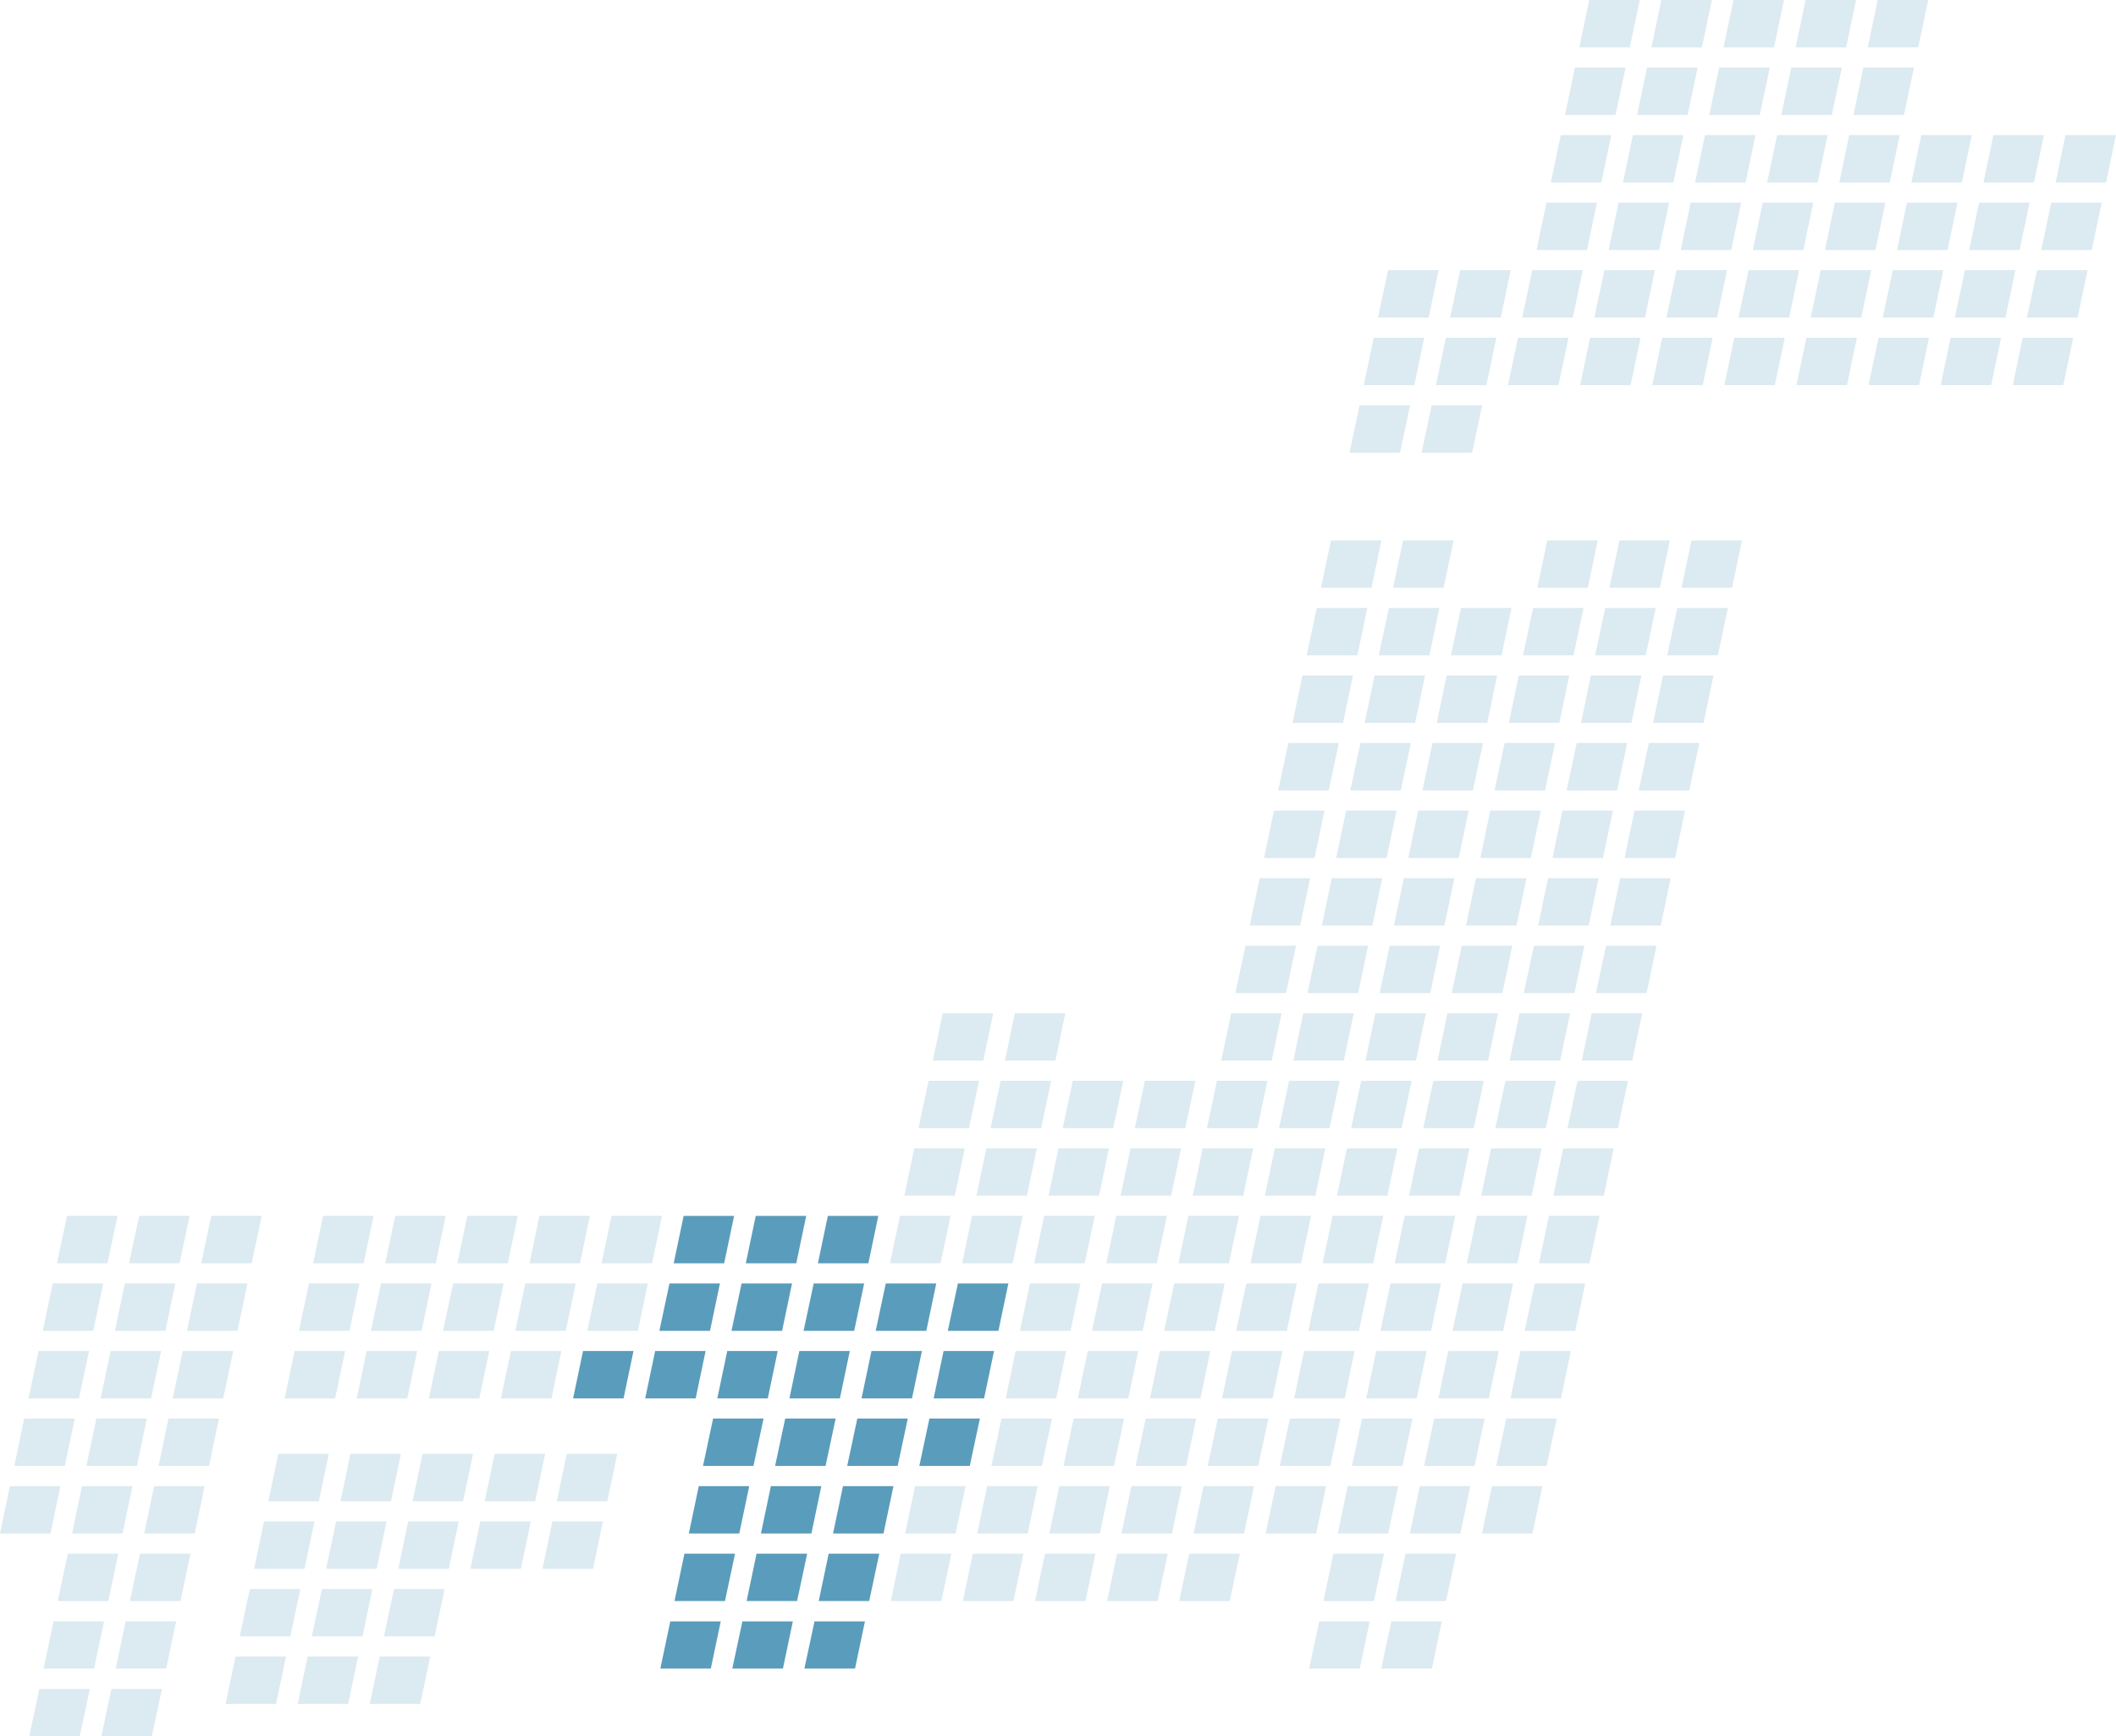 <?xml version="1.0" encoding="UTF-8"?><svg id="_レイヤー_2" xmlns="http://www.w3.org/2000/svg" viewBox="0 0 130 106.66"><defs><style>.cls-1{fill:#dceaf1;}.cls-2{fill:#5a9cbb;}</style></defs><g id="_レイヤー_2-2"><polygon class="cls-1" points="22.72 104.68 25.82 104.68 26.43 101.77 23.33 101.77 22.72 104.68"/><polygon class="cls-1" points="18.29 104.68 21.39 104.68 22 101.77 18.9 101.77 18.29 104.68"/><polygon class="cls-1" points="13.86 104.68 16.96 104.68 17.57 101.77 14.47 101.77 13.86 104.68"/><polygon class="cls-1" points="6.23 106.66 9.33 106.66 9.95 103.76 6.85 103.76 6.23 106.66"/><polygon class="cls-1" points="1.8 106.66 4.9 106.66 5.52 103.76 2.42 103.76 1.8 106.66"/><polygon class="cls-2" points="49.42 102.51 52.53 102.51 53.14 99.61 50.04 99.61 49.42 102.51"/><polygon class="cls-2" points="44.99 102.51 48.1 102.51 48.71 99.61 45.61 99.61 44.99 102.51"/><polygon class="cls-2" points="40.57 102.51 43.67 102.51 44.28 99.61 41.18 99.61 40.57 102.51"/><polygon class="cls-1" points="23.59 100.53 26.7 100.53 27.31 97.62 24.21 97.62 23.59 100.53"/><polygon class="cls-1" points="19.16 100.53 22.27 100.53 22.88 97.62 19.78 97.62 19.16 100.53"/><polygon class="cls-1" points="14.73 100.53 17.84 100.53 18.45 97.62 15.35 97.62 14.73 100.53"/><polygon class="cls-1" points="7.11 102.51 10.21 102.51 10.82 99.61 7.72 99.61 7.11 102.51"/><polygon class="cls-1" points="2.68 102.51 5.78 102.51 6.39 99.61 3.29 99.61 2.68 102.51"/><polygon class="cls-1" points="72.45 98.36 75.55 98.36 76.17 95.45 73.06 95.45 72.45 98.36"/><polygon class="cls-1" points="68.02 98.36 71.12 98.36 71.74 95.45 68.63 95.45 68.02 98.36"/><polygon class="cls-1" points="63.59 98.36 66.69 98.36 67.3 95.45 64.2 95.45 63.59 98.36"/><polygon class="cls-1" points="59.16 98.36 62.26 98.36 62.88 95.45 59.77 95.45 59.16 98.36"/><polygon class="cls-1" points="54.73 98.36 57.83 98.36 58.45 95.45 55.34 95.45 54.73 98.36"/><polygon class="cls-2" points="50.3 98.36 53.4 98.36 54.02 95.45 50.91 95.45 50.3 98.36"/><polygon class="cls-2" points="45.87 98.36 48.97 98.36 49.59 95.45 46.48 95.45 45.87 98.36"/><polygon class="cls-2" points="41.44 98.36 44.54 98.36 45.16 95.45 42.05 95.45 41.44 98.36"/><polygon class="cls-1" points="33.33 96.38 36.43 96.38 37.04 93.47 33.94 93.47 33.33 96.38"/><polygon class="cls-1" points="28.9 96.38 32 96.38 32.61 93.47 29.51 93.47 28.9 96.38"/><polygon class="cls-1" points="24.47 96.38 27.57 96.38 28.18 93.47 25.08 93.47 24.47 96.38"/><polygon class="cls-1" points="20.04 96.38 23.14 96.38 23.75 93.47 20.65 93.47 20.04 96.38"/><polygon class="cls-1" points="15.61 96.38 18.71 96.38 19.32 93.47 16.22 93.47 15.61 96.38"/><polygon class="cls-1" points="7.98 98.36 11.09 98.36 11.7 95.45 8.6 95.45 7.98 98.36"/><polygon class="cls-1" points="3.55 98.36 6.65 98.36 7.27 95.45 4.17 95.45 3.55 98.36"/><polygon class="cls-1" points="73.33 94.21 76.43 94.21 77.04 91.3 73.94 91.3 73.33 94.21"/><polygon class="cls-1" points="68.9 94.21 72 94.21 72.61 91.3 69.51 91.3 68.9 94.21"/><polygon class="cls-1" points="64.47 94.21 67.57 94.21 68.18 91.3 65.08 91.3 64.47 94.21"/><polygon class="cls-1" points="60.04 94.21 63.14 94.21 63.75 91.3 60.65 91.3 60.04 94.21"/><polygon class="cls-1" points="55.61 94.21 58.71 94.21 59.32 91.3 56.22 91.3 55.61 94.21"/><polygon class="cls-2" points="51.18 94.21 54.28 94.21 54.89 91.3 51.79 91.3 51.18 94.21"/><polygon class="cls-2" points="46.75 94.21 49.85 94.21 50.46 91.3 47.36 91.3 46.75 94.21"/><polygon class="cls-2" points="42.32 94.21 45.42 94.21 46.03 91.3 42.93 91.3 42.32 94.21"/><polygon class="cls-1" points="34.21 92.23 37.31 92.23 37.92 89.32 34.82 89.32 34.21 92.23"/><polygon class="cls-1" points="29.78 92.23 32.88 92.23 33.49 89.32 30.39 89.32 29.78 92.23"/><polygon class="cls-1" points="25.35 92.23 28.45 92.23 29.06 89.32 25.96 89.32 25.35 92.23"/><polygon class="cls-1" points="20.92 92.23 24.02 92.23 24.63 89.32 21.53 89.32 20.92 92.23"/><polygon class="cls-1" points="16.49 92.23 19.59 92.23 20.2 89.32 17.1 89.32 16.49 92.23"/><polygon class="cls-1" points="8.86 94.21 11.96 94.21 12.57 91.3 9.47 91.3 8.86 94.21"/><polygon class="cls-1" points="4.43 94.21 7.53 94.21 8.14 91.3 5.04 91.3 4.43 94.21"/><polygon class="cls-1" points="0 94.21 3.1 94.21 3.71 91.3 .61 91.3 0 94.21"/><polygon class="cls-1" points="74.2 90.06 77.3 90.06 77.92 87.15 74.82 87.15 74.2 90.06"/><polygon class="cls-1" points="69.77 90.06 72.87 90.06 73.49 87.15 70.39 87.15 69.77 90.06"/><polygon class="cls-1" points="65.34 90.06 68.44 90.06 69.06 87.15 65.96 87.15 65.34 90.06"/><polygon class="cls-1" points="60.91 90.06 64.01 90.06 64.63 87.15 61.53 87.15 60.91 90.06"/><polygon class="cls-2" points="56.48 90.06 59.58 90.06 60.2 87.15 57.1 87.15 56.48 90.06"/><polygon class="cls-2" points="52.05 90.06 55.15 90.06 55.77 87.15 52.67 87.15 52.05 90.06"/><polygon class="cls-2" points="47.62 90.06 50.72 90.06 51.34 87.15 48.24 87.15 47.62 90.06"/><polygon class="cls-2" points="43.19 90.06 46.29 90.06 46.91 87.15 43.81 87.15 43.19 90.06"/><polygon class="cls-1" points="9.74 90.06 12.84 90.06 13.45 87.15 10.35 87.15 9.74 90.06"/><polygon class="cls-1" points="5.31 90.06 8.41 90.06 9.02 87.15 5.92 87.15 5.31 90.06"/><polygon class="cls-1" points=".88 90.06 3.98 90.06 4.59 87.15 1.49 87.15 .88 90.06"/><polygon class="cls-1" points="70.65 85.91 73.75 85.91 74.36 83 71.26 83 70.65 85.91"/><polygon class="cls-1" points="66.22 85.91 69.32 85.91 69.93 83 66.83 83 66.22 85.91"/><polygon class="cls-1" points="61.79 85.91 64.89 85.91 65.5 83 62.4 83 61.79 85.91"/><polygon class="cls-2" points="57.36 85.91 60.46 85.91 61.07 83 57.97 83 57.36 85.91"/><polygon class="cls-2" points="52.93 85.91 56.03 85.91 56.64 83 53.54 83 52.93 85.91"/><polygon class="cls-2" points="48.5 85.91 51.6 85.91 52.21 83 49.11 83 48.5 85.91"/><polygon class="cls-2" points="44.07 85.91 47.17 85.91 47.78 83 44.68 83 44.07 85.91"/><polygon class="cls-2" points="39.64 85.91 42.74 85.91 43.35 83 40.25 83 39.64 85.91"/><polygon class="cls-2" points="35.21 85.91 38.31 85.91 38.92 83 35.82 83 35.21 85.91"/><polygon class="cls-1" points="30.78 85.91 33.88 85.91 34.49 83 31.39 83 30.78 85.91"/><polygon class="cls-1" points="26.35 85.91 29.45 85.91 30.06 83 26.96 83 26.35 85.91"/><polygon class="cls-1" points="21.92 85.91 25.02 85.91 25.63 83 22.53 83 21.92 85.91"/><polygon class="cls-1" points="17.49 85.91 20.59 85.91 21.2 83 18.1 83 17.49 85.91"/><polygon class="cls-1" points="10.61 85.91 13.71 85.91 14.33 83 11.23 83 10.61 85.91"/><polygon class="cls-1" points="6.18 85.91 9.28 85.91 9.9 83 6.8 83 6.18 85.91"/><polygon class="cls-1" points="1.75 85.91 4.85 85.91 5.47 83 2.37 83 1.75 85.91"/><polygon class="cls-1" points="71.52 81.76 74.63 81.76 75.24 78.85 72.14 78.85 71.52 81.76"/><polygon class="cls-1" points="67.09 81.76 70.2 81.76 70.81 78.85 67.71 78.85 67.09 81.76"/><polygon class="cls-1" points="62.66 81.76 65.77 81.76 66.38 78.85 63.28 78.85 62.66 81.76"/><polygon class="cls-2" points="58.23 81.76 61.34 81.76 61.95 78.85 58.85 78.85 58.23 81.76"/><polygon class="cls-2" points="53.8 81.76 56.91 81.76 57.52 78.85 54.42 78.85 53.8 81.76"/><polygon class="cls-2" points="49.37 81.76 52.48 81.76 53.09 78.85 49.99 78.85 49.37 81.76"/><polygon class="cls-2" points="44.94 81.76 48.05 81.76 48.66 78.85 45.56 78.85 44.94 81.76"/><polygon class="cls-2" points="40.51 81.76 43.62 81.76 44.23 78.85 41.13 78.85 40.51 81.76"/><polygon class="cls-1" points="36.08 81.76 39.19 81.76 39.8 78.85 36.7 78.85 36.08 81.76"/><polygon class="cls-1" points="31.66 81.76 34.76 81.76 35.37 78.85 32.27 78.85 31.66 81.76"/><polygon class="cls-1" points="27.22 81.76 30.33 81.76 30.94 78.85 27.84 78.85 27.22 81.76"/><polygon class="cls-1" points="22.79 81.76 25.9 81.76 26.51 78.85 23.41 78.85 22.79 81.76"/><polygon class="cls-1" points="18.37 81.76 21.47 81.76 22.08 78.85 18.98 78.85 18.37 81.76"/><polygon class="cls-1" points="11.49 81.76 14.59 81.76 15.2 78.85 12.1 78.85 11.49 81.76"/><polygon class="cls-1" points="7.06 81.76 10.16 81.76 10.77 78.85 7.67 78.85 7.06 81.76"/><polygon class="cls-1" points="2.63 81.76 5.73 81.76 6.34 78.85 3.24 78.85 2.63 81.76"/><polygon class="cls-1" points="76.83 77.61 79.93 77.61 80.55 74.7 77.44 74.7 76.83 77.61"/><polygon class="cls-1" points="72.4 77.61 75.5 77.61 76.12 74.7 73.01 74.7 72.4 77.61"/><polygon class="cls-1" points="67.97 77.61 71.07 77.61 71.69 74.7 68.58 74.7 67.97 77.61"/><polygon class="cls-1" points="63.54 77.61 66.64 77.61 67.26 74.7 64.15 74.7 63.54 77.61"/><polygon class="cls-1" points="59.11 77.61 62.21 77.61 62.83 74.7 59.72 74.7 59.11 77.61"/><polygon class="cls-1" points="54.68 77.61 57.78 77.61 58.4 74.7 55.29 74.7 54.68 77.61"/><polygon class="cls-2" points="50.25 77.61 53.35 77.61 53.96 74.7 50.86 74.7 50.25 77.61"/><polygon class="cls-2" points="45.82 77.61 48.92 77.61 49.53 74.7 46.43 74.7 45.82 77.61"/><polygon class="cls-2" points="41.39 77.61 44.49 77.61 45.1 74.7 42 74.7 41.39 77.61"/><polygon class="cls-1" points="36.96 77.61 40.06 77.61 40.67 74.7 37.57 74.7 36.96 77.61"/><polygon class="cls-1" points="32.53 77.61 35.63 77.61 36.24 74.7 33.14 74.7 32.53 77.61"/><polygon class="cls-1" points="28.1 77.61 31.2 77.61 31.81 74.7 28.71 74.7 28.1 77.61"/><polygon class="cls-1" points="23.67 77.61 26.77 77.61 27.38 74.7 24.28 74.7 23.67 77.61"/><polygon class="cls-1" points="19.24 77.61 22.34 77.61 22.95 74.7 19.85 74.7 19.24 77.61"/><polygon class="cls-1" points="12.36 77.61 15.46 77.61 16.08 74.7 12.98 74.7 12.36 77.61"/><polygon class="cls-1" points="7.93 77.61 11.03 77.61 11.65 74.7 8.55 74.7 7.93 77.61"/><polygon class="cls-1" points="3.5 77.61 6.6 77.61 7.22 74.7 4.12 74.7 3.5 77.61"/><polygon class="cls-1" points="95.43 73.46 98.53 73.46 99.14 70.55 96.04 70.55 95.43 73.46"/><polygon class="cls-1" points="91 73.46 94.1 73.46 94.71 70.55 91.61 70.55 91 73.46"/><polygon class="cls-1" points="84.86 102.51 87.97 102.51 88.58 99.61 85.48 99.61 84.86 102.51"/><polygon class="cls-1" points="80.43 102.51 83.54 102.51 84.15 99.61 81.05 99.61 80.43 102.51"/><polygon class="cls-1" points="85.74 98.36 88.84 98.36 89.46 95.45 86.35 95.45 85.74 98.36"/><polygon class="cls-1" points="81.31 98.36 84.41 98.36 85.03 95.45 81.92 95.45 81.31 98.36"/><polygon class="cls-1" points="91.05 94.21 94.15 94.21 94.76 91.3 91.66 91.3 91.05 94.21"/><polygon class="cls-1" points="86.62 94.21 89.72 94.21 90.33 91.3 87.23 91.3 86.62 94.21"/><polygon class="cls-1" points="82.19 94.21 85.29 94.21 85.9 91.3 82.8 91.3 82.19 94.21"/><polygon class="cls-1" points="77.76 94.21 80.86 94.21 81.47 91.3 78.37 91.3 77.76 94.21"/><polygon class="cls-1" points="91.92 90.06 95.02 90.06 95.64 87.15 92.54 87.15 91.92 90.06"/><polygon class="cls-1" points="87.49 90.06 90.59 90.06 91.21 87.15 88.11 87.15 87.49 90.06"/><polygon class="cls-1" points="83.06 90.06 86.16 90.06 86.78 87.15 83.68 87.15 83.06 90.06"/><polygon class="cls-1" points="78.63 90.06 81.73 90.06 82.35 87.15 79.25 87.15 78.63 90.06"/><polygon class="cls-1" points="92.8 85.91 95.9 85.91 96.51 83 93.41 83 92.8 85.91"/><polygon class="cls-1" points="88.37 85.91 91.47 85.91 92.08 83 88.98 83 88.37 85.91"/><polygon class="cls-1" points="83.94 85.91 87.04 85.91 87.65 83 84.55 83 83.94 85.91"/><polygon class="cls-1" points="79.51 85.91 82.61 85.91 83.22 83 80.12 83 79.51 85.91"/><polygon class="cls-1" points="75.08 85.91 78.18 85.91 78.79 83 75.69 83 75.08 85.91"/><polygon class="cls-1" points="93.67 81.76 96.78 81.76 97.39 78.85 94.29 78.85 93.67 81.76"/><polygon class="cls-1" points="89.24 81.76 92.35 81.76 92.96 78.85 89.86 78.85 89.24 81.76"/><polygon class="cls-1" points="84.81 81.76 87.92 81.76 88.53 78.85 85.43 78.85 84.81 81.76"/><polygon class="cls-1" points="80.38 81.76 83.49 81.76 84.1 78.85 81 78.85 80.38 81.76"/><polygon class="cls-1" points="75.95 81.76 79.06 81.76 79.67 78.85 76.57 78.85 75.95 81.76"/><polygon class="cls-1" points="94.55 77.61 97.65 77.61 98.27 74.7 95.16 74.7 94.55 77.61"/><polygon class="cls-1" points="90.12 77.61 93.22 77.61 93.84 74.7 90.73 74.7 90.12 77.61"/><polygon class="cls-1" points="85.69 77.61 88.79 77.61 89.4 74.7 86.3 74.7 85.69 77.61"/><polygon class="cls-1" points="81.26 77.61 84.36 77.61 84.98 74.7 81.87 74.7 81.26 77.61"/><polygon class="cls-1" points="86.57 73.46 89.67 73.46 90.28 70.55 87.18 70.55 86.57 73.46"/><polygon class="cls-1" points="82.14 73.46 85.24 73.46 85.85 70.55 82.75 70.55 82.14 73.46"/><polygon class="cls-1" points="77.71 73.46 80.81 73.46 81.42 70.55 78.32 70.55 77.71 73.46"/><polygon class="cls-1" points="73.28 73.46 76.38 73.46 76.99 70.55 73.89 70.55 73.28 73.46"/><polygon class="cls-1" points="68.85 73.46 71.95 73.46 72.56 70.55 69.46 70.55 68.85 73.46"/><polygon class="cls-1" points="64.42 73.46 67.52 73.46 68.13 70.55 65.03 70.55 64.42 73.46"/><polygon class="cls-1" points="59.99 73.46 63.09 73.46 63.7 70.55 60.6 70.55 59.99 73.46"/><polygon class="cls-1" points="55.56 73.46 58.66 73.46 59.27 70.55 56.17 70.55 55.56 73.46"/><polygon class="cls-1" points="96.3 69.31 99.4 69.31 100.02 66.4 96.92 66.4 96.3 69.31"/><polygon class="cls-1" points="91.87 69.31 94.97 69.31 95.59 66.4 92.49 66.4 91.87 69.31"/><polygon class="cls-1" points="87.44 69.31 90.54 69.31 91.16 66.4 88.06 66.4 87.44 69.31"/><polygon class="cls-1" points="83.01 69.31 86.11 69.31 86.73 66.4 83.63 66.4 83.01 69.31"/><polygon class="cls-1" points="78.58 69.31 81.68 69.31 82.3 66.4 79.2 66.4 78.58 69.31"/><polygon class="cls-1" points="74.15 69.31 77.25 69.31 77.87 66.4 74.77 66.4 74.15 69.31"/><polygon class="cls-1" points="69.72 69.31 72.82 69.31 73.44 66.4 70.34 66.4 69.72 69.31"/><polygon class="cls-1" points="65.29 69.31 68.39 69.31 69.01 66.4 65.91 66.4 65.29 69.31"/><polygon class="cls-1" points="60.86 69.31 63.96 69.31 64.58 66.4 61.48 66.4 60.86 69.31"/><polygon class="cls-1" points="56.43 69.31 59.53 69.31 60.15 66.4 57.05 66.4 56.43 69.31"/><polygon class="cls-1" points="97.18 65.16 100.28 65.16 100.89 62.25 97.79 62.25 97.18 65.16"/><polygon class="cls-1" points="92.75 65.16 95.85 65.16 96.46 62.25 93.36 62.25 92.75 65.16"/><polygon class="cls-1" points="88.32 65.16 91.42 65.16 92.03 62.25 88.93 62.25 88.32 65.16"/><polygon class="cls-1" points="83.89 65.16 86.99 65.16 87.6 62.25 84.5 62.25 83.89 65.16"/><polygon class="cls-1" points="79.46 65.16 82.56 65.16 83.17 62.25 80.07 62.25 79.46 65.16"/><polygon class="cls-1" points="75.03 65.16 78.13 65.16 78.74 62.25 75.64 62.25 75.03 65.16"/><polygon class="cls-1" points="61.74 65.16 64.84 65.16 65.45 62.25 62.35 62.25 61.74 65.16"/><polygon class="cls-1" points="57.31 65.16 60.41 65.16 61.02 62.25 57.92 62.25 57.31 65.16"/><polygon class="cls-1" points="98.05 61.01 101.16 61.01 101.77 58.1 98.67 58.1 98.05 61.01"/><polygon class="cls-1" points="93.62 61.01 96.73 61.01 97.34 58.1 94.24 58.1 93.62 61.01"/><polygon class="cls-1" points="89.19 61.01 92.3 61.01 92.91 58.1 89.81 58.1 89.19 61.01"/><polygon class="cls-1" points="84.76 61.01 87.87 61.01 88.48 58.1 85.38 58.1 84.76 61.01"/><polygon class="cls-1" points="80.33 61.01 83.44 61.01 84.05 58.1 80.95 58.1 80.33 61.01"/><polygon class="cls-1" points="75.9 61.01 79.01 61.01 79.62 58.1 76.52 58.1 75.9 61.01"/><polygon class="cls-1" points="98.93 56.86 102.03 56.86 102.64 53.95 99.54 53.95 98.93 56.86"/><polygon class="cls-1" points="94.5 56.86 97.6 56.86 98.21 53.95 95.11 53.95 94.5 56.86"/><polygon class="cls-1" points="90.07 56.86 93.17 56.86 93.78 53.95 90.68 53.95 90.07 56.86"/><polygon class="cls-1" points="85.64 56.86 88.74 56.86 89.35 53.95 86.25 53.95 85.64 56.86"/><polygon class="cls-1" points="81.21 56.86 84.31 56.86 84.92 53.95 81.82 53.95 81.21 56.86"/><polygon class="cls-1" points="76.78 56.86 79.88 56.86 80.49 53.95 77.39 53.95 76.78 56.86"/><polygon class="cls-1" points="99.81 52.71 102.91 52.71 103.52 49.8 100.42 49.8 99.81 52.71"/><polygon class="cls-1" points="95.38 52.71 98.48 52.71 99.09 49.8 95.99 49.8 95.38 52.71"/><polygon class="cls-1" points="90.95 52.71 94.05 52.71 94.66 49.8 91.56 49.8 90.95 52.71"/><polygon class="cls-1" points="86.52 52.71 89.62 52.71 90.23 49.8 87.13 49.8 86.52 52.71"/><polygon class="cls-1" points="82.09 52.71 85.19 52.71 85.8 49.8 82.7 49.8 82.09 52.71"/><polygon class="cls-1" points="77.66 52.71 80.76 52.71 81.37 49.8 78.27 49.8 77.66 52.71"/><polygon class="cls-1" points="100.68 48.56 103.78 48.56 104.4 45.65 101.3 45.65 100.68 48.56"/><polygon class="cls-1" points="96.25 48.56 99.35 48.56 99.97 45.65 96.87 45.65 96.25 48.56"/><polygon class="cls-1" points="91.82 48.56 94.92 48.56 95.54 45.65 92.44 45.65 91.82 48.56"/><polygon class="cls-1" points="87.39 48.56 90.49 48.56 91.11 45.65 88.01 45.65 87.39 48.56"/><polygon class="cls-1" points="82.96 48.56 86.06 48.56 86.68 45.65 83.58 45.65 82.96 48.56"/><polygon class="cls-1" points="78.53 48.56 81.63 48.56 82.25 45.65 79.15 45.65 78.53 48.56"/><polygon class="cls-1" points="101.56 44.41 104.66 44.41 105.27 41.5 102.17 41.5 101.56 44.41"/><polygon class="cls-1" points="97.13 44.41 100.23 44.41 100.84 41.5 97.74 41.5 97.13 44.41"/><polygon class="cls-1" points="92.7 44.41 95.8 44.41 96.41 41.5 93.31 41.5 92.7 44.41"/><polygon class="cls-1" points="88.27 44.41 91.37 44.41 91.98 41.5 88.88 41.5 88.27 44.41"/><polygon class="cls-1" points="83.84 44.41 86.94 44.41 87.55 41.5 84.45 41.5 83.84 44.41"/><polygon class="cls-1" points="79.41 44.41 82.51 44.41 83.12 41.5 80.02 41.5 79.41 44.41"/><polygon class="cls-1" points="102.43 40.26 105.54 40.26 106.15 37.35 103.05 37.35 102.43 40.26"/><polygon class="cls-1" points="98 40.26 101.11 40.26 101.72 37.35 98.62 37.35 98 40.26"/><polygon class="cls-1" points="93.57 40.26 96.67 40.26 97.29 37.35 94.19 37.35 93.57 40.26"/><polygon class="cls-1" points="89.14 40.26 92.25 40.26 92.86 37.35 89.76 37.35 89.14 40.26"/><polygon class="cls-1" points="84.71 40.26 87.82 40.26 88.43 37.35 85.33 37.35 84.71 40.26"/><polygon class="cls-1" points="80.28 40.26 83.39 40.26 84 37.35 80.9 37.35 80.28 40.26"/><polygon class="cls-1" points="103.31 36.11 106.41 36.11 107.02 33.2 103.92 33.2 103.31 36.11"/><polygon class="cls-1" points="98.88 36.11 101.98 36.11 102.59 33.2 99.49 33.2 98.88 36.11"/><polygon class="cls-1" points="94.45 36.11 97.55 36.11 98.16 33.2 95.06 33.2 94.45 36.11"/><polygon class="cls-1" points="85.59 36.11 88.69 36.11 89.3 33.2 86.2 33.2 85.59 36.11"/><polygon class="cls-1" points="81.16 36.11 84.26 36.11 84.87 33.2 81.77 33.2 81.16 36.11"/><polygon class="cls-1" points="87.34 27.81 90.44 27.81 91.06 24.9 87.96 24.9 87.34 27.81"/><polygon class="cls-1" points="82.91 27.81 86.01 27.81 86.63 24.9 83.53 24.9 82.91 27.81"/><polygon class="cls-1" points="123.66 23.66 126.76 23.66 127.37 20.75 124.27 20.75 123.66 23.66"/><polygon class="cls-1" points="119.23 23.66 122.33 23.66 122.94 20.75 119.84 20.75 119.23 23.66"/><polygon class="cls-1" points="114.8 23.66 117.9 23.66 118.51 20.75 115.41 20.75 114.8 23.66"/><polygon class="cls-1" points="110.37 23.66 113.47 23.66 114.08 20.75 110.98 20.75 110.37 23.66"/><polygon class="cls-1" points="105.94 23.66 109.04 23.66 109.65 20.75 106.55 20.75 105.94 23.66"/><polygon class="cls-1" points="101.51 23.66 104.61 23.66 105.22 20.75 102.12 20.75 101.51 23.66"/><polygon class="cls-1" points="97.08 23.66 100.18 23.66 100.79 20.75 97.69 20.75 97.08 23.66"/><polygon class="cls-1" points="92.65 23.66 95.75 23.66 96.36 20.75 93.26 20.75 92.65 23.66"/><polygon class="cls-1" points="88.22 23.66 91.32 23.66 91.93 20.75 88.83 20.75 88.22 23.66"/><polygon class="cls-1" points="83.79 23.66 86.89 23.66 87.5 20.75 84.4 20.75 83.79 23.66"/><polygon class="cls-1" points="124.53 19.51 127.64 19.51 128.25 16.6 125.15 16.6 124.53 19.51"/><polygon class="cls-1" points="120.1 19.51 123.21 19.51 123.82 16.6 120.72 16.6 120.1 19.51"/><polygon class="cls-1" points="115.67 19.51 118.78 19.51 119.39 16.6 116.29 16.6 115.67 19.51"/><polygon class="cls-1" points="111.24 19.51 114.35 19.51 114.96 16.6 111.86 16.6 111.24 19.51"/><polygon class="cls-1" points="106.81 19.51 109.92 19.51 110.53 16.6 107.43 16.6 106.81 19.51"/><polygon class="cls-1" points="102.38 19.51 105.49 19.51 106.1 16.6 103 16.6 102.38 19.51"/><polygon class="cls-1" points="97.95 19.51 101.06 19.51 101.67 16.6 98.57 16.6 97.95 19.51"/><polygon class="cls-1" points="93.52 19.51 96.63 19.51 97.24 16.6 94.14 16.6 93.52 19.51"/><polygon class="cls-1" points="89.09 19.51 92.2 19.51 92.81 16.6 89.71 16.6 89.09 19.51"/><polygon class="cls-1" points="84.66 19.51 87.77 19.51 88.38 16.6 85.28 16.6 84.66 19.51"/><polygon class="cls-1" points="125.41 15.36 128.51 15.36 129.12 12.45 126.02 12.45 125.41 15.36"/><polygon class="cls-1" points="120.98 15.36 124.08 15.36 124.69 12.45 121.59 12.45 120.98 15.36"/><polygon class="cls-1" points="116.55 15.36 119.65 15.36 120.26 12.45 117.16 12.45 116.55 15.36"/><polygon class="cls-1" points="112.12 15.36 115.22 15.36 115.83 12.45 112.73 12.45 112.12 15.36"/><polygon class="cls-1" points="107.69 15.36 110.79 15.36 111.4 12.45 108.3 12.45 107.69 15.36"/><polygon class="cls-1" points="103.26 15.36 106.36 15.36 106.97 12.45 103.87 12.45 103.26 15.36"/><polygon class="cls-1" points="98.83 15.36 101.93 15.36 102.54 12.45 99.44 12.45 98.83 15.36"/><polygon class="cls-1" points="94.4 15.36 97.5 15.36 98.11 12.45 95.01 12.45 94.4 15.36"/><polygon class="cls-1" points="126.29 11.21 129.39 11.21 130 8.3 126.9 8.3 126.29 11.21"/><polygon class="cls-1" points="121.86 11.21 124.96 11.21 125.57 8.3 122.47 8.3 121.86 11.21"/><polygon class="cls-1" points="117.43 11.21 120.53 11.21 121.14 8.3 118.04 8.3 117.43 11.21"/><polygon class="cls-1" points="113 11.21 116.1 11.21 116.71 8.3 113.61 8.3 113 11.21"/><polygon class="cls-1" points="108.57 11.21 111.67 11.21 112.28 8.3 109.18 8.3 108.57 11.21"/><polygon class="cls-1" points="104.14 11.21 107.24 11.21 107.85 8.3 104.75 8.3 104.14 11.21"/><polygon class="cls-1" points="99.71 11.21 102.81 11.21 103.42 8.3 100.32 8.3 99.71 11.21"/><polygon class="cls-1" points="95.28 11.21 98.38 11.21 98.99 8.3 95.89 8.3 95.28 11.21"/><polygon class="cls-1" points="113.87 7.06 116.97 7.06 117.59 4.15 114.48 4.15 113.87 7.06"/><polygon class="cls-1" points="109.44 7.06 112.54 7.06 113.16 4.15 110.05 4.15 109.44 7.06"/><polygon class="cls-1" points="105.01 7.06 108.11 7.06 108.73 4.15 105.62 4.15 105.01 7.06"/><polygon class="cls-1" points="100.58 7.06 103.68 7.06 104.3 4.15 101.19 4.15 100.58 7.06"/><polygon class="cls-1" points="96.15 7.06 99.25 7.06 99.87 4.15 96.76 4.15 96.15 7.06"/><polygon class="cls-1" points="114.75 2.91 117.85 2.91 118.46 0 115.36 0 114.75 2.91"/><polygon class="cls-1" points="110.32 2.91 113.42 2.91 114.03 0 110.93 0 110.32 2.91"/><polygon class="cls-1" points="105.89 2.91 108.99 2.91 109.6 0 106.5 0 105.89 2.91"/><polygon class="cls-1" points="101.46 2.91 104.56 2.91 105.17 0 102.07 0 101.46 2.91"/><polygon class="cls-1" points="97.03 2.91 100.13 2.91 100.74 0 97.64 0 97.03 2.91"/></g></svg>